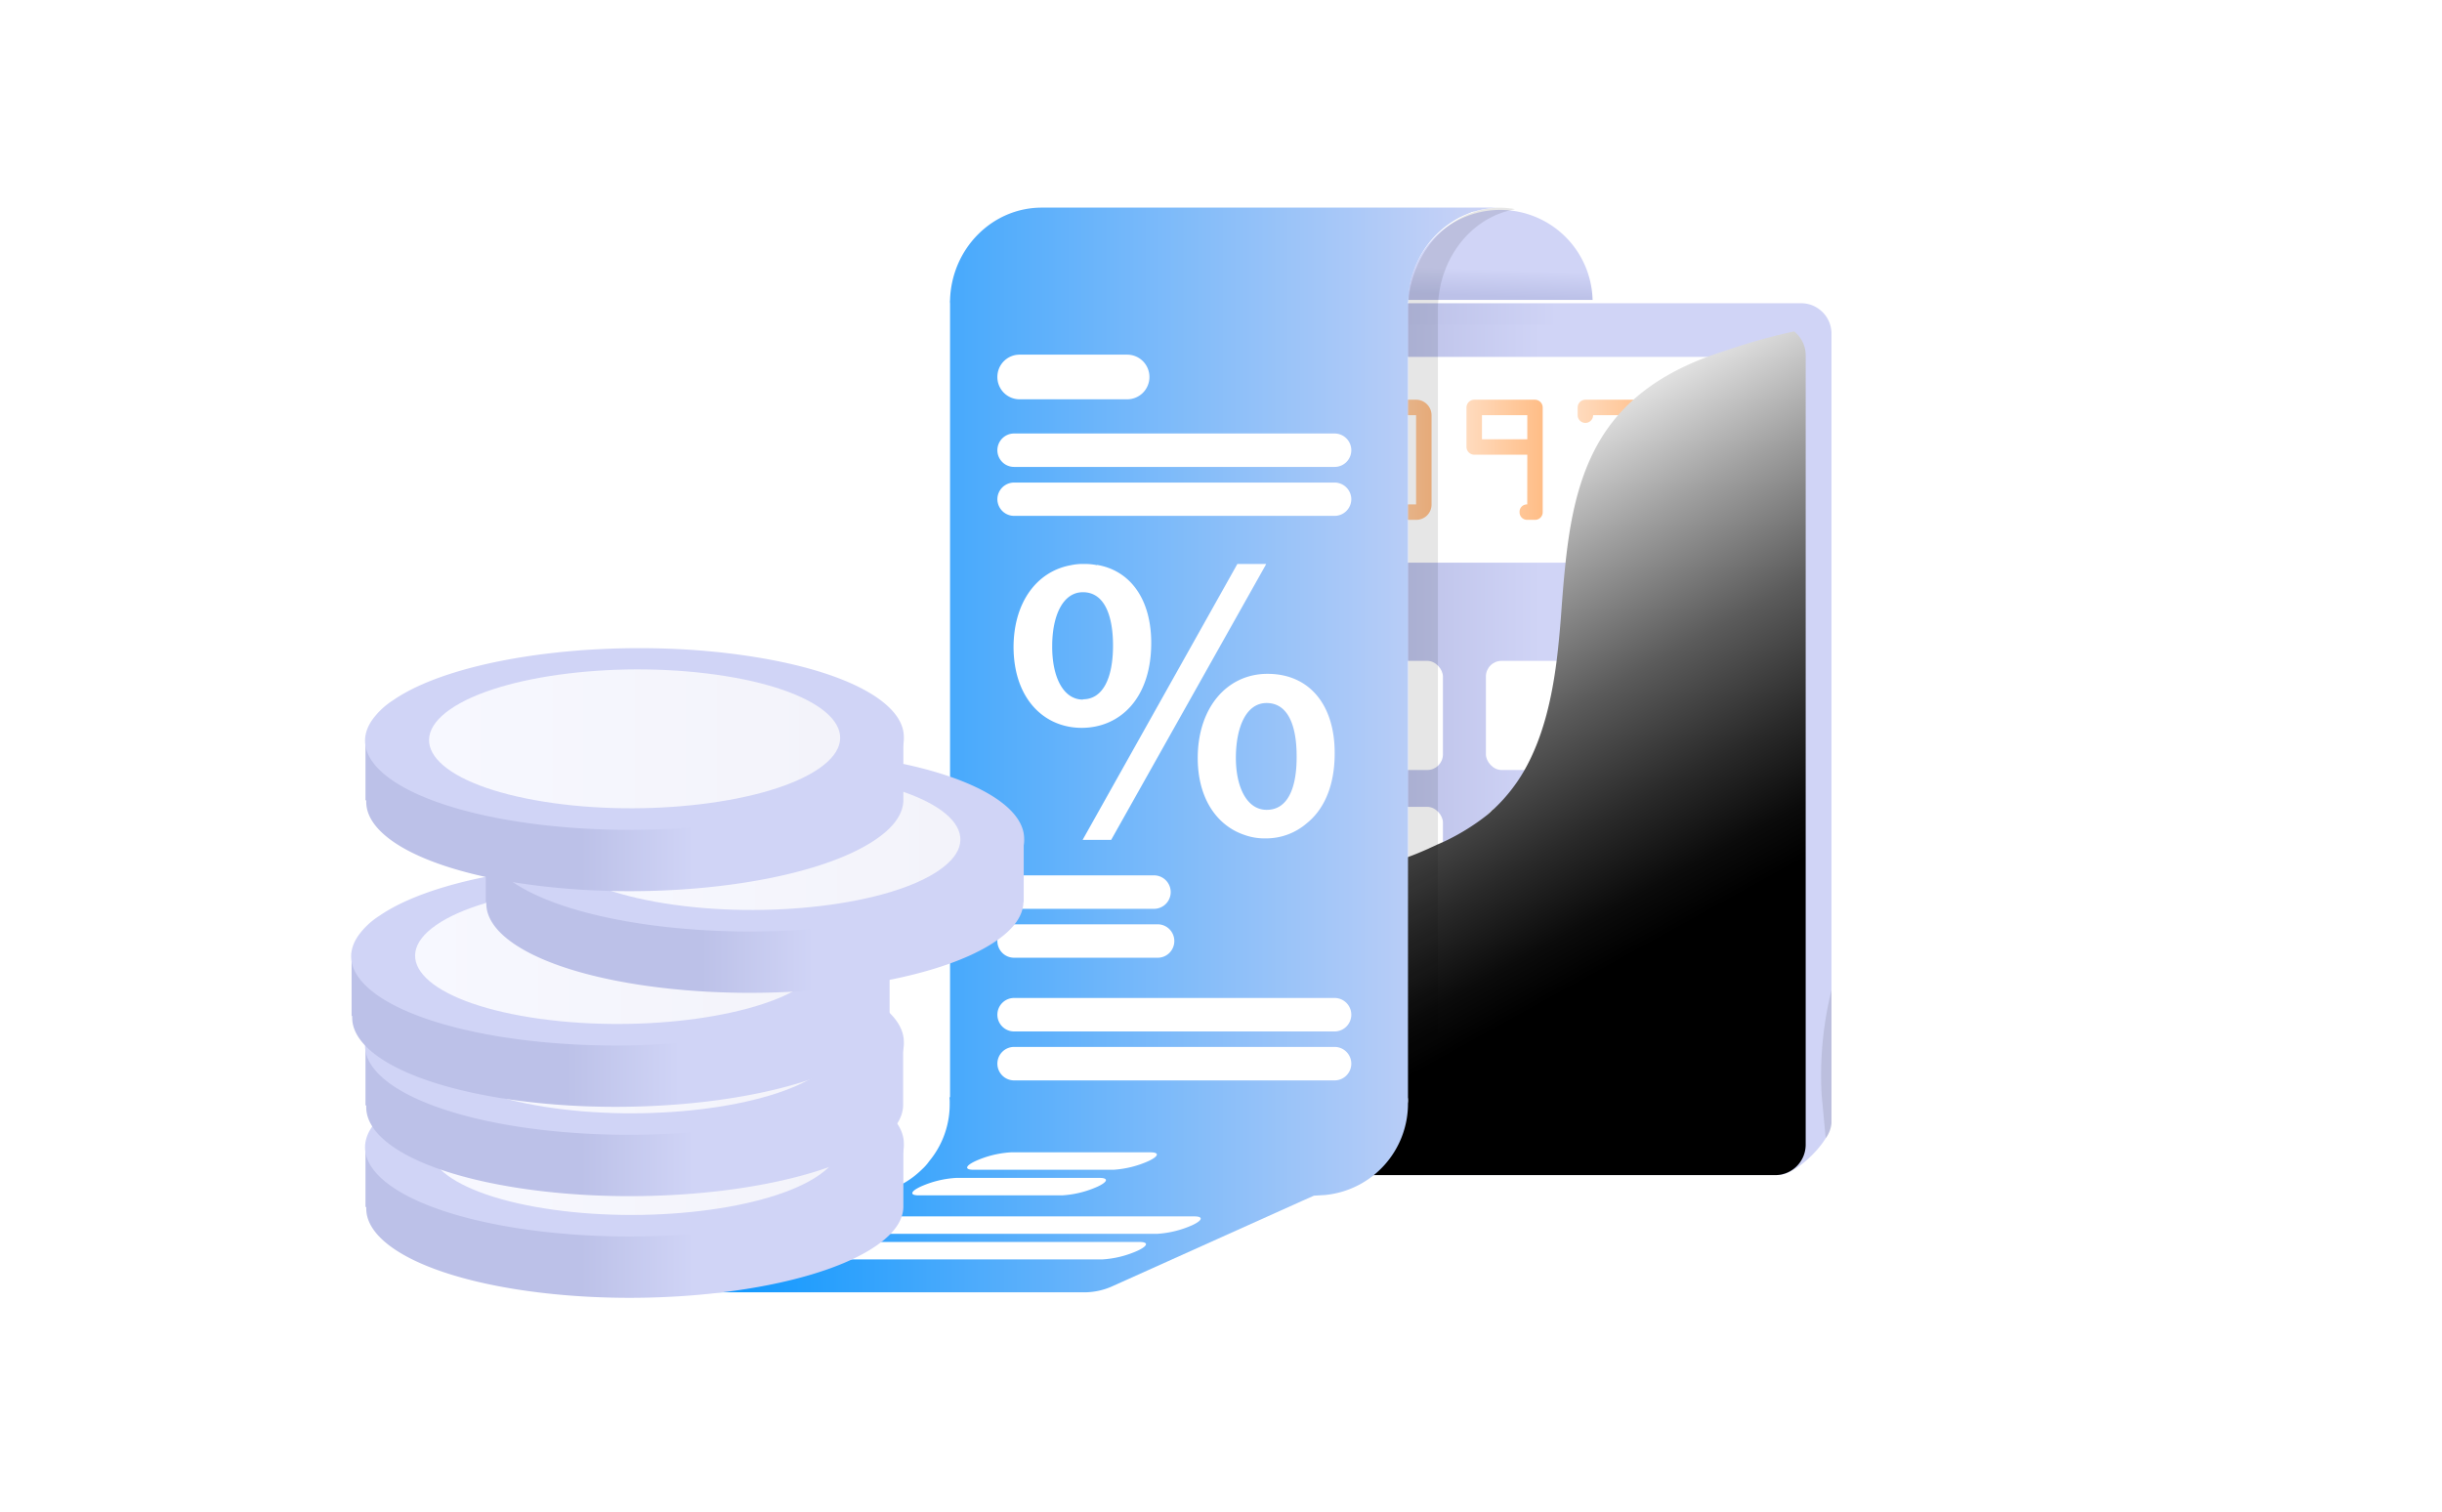 <svg xmlns="http://www.w3.org/2000/svg" xmlns:xlink="http://www.w3.org/1999/xlink" viewBox="0 0 420 260"><defs><style>.cls-1{isolation:isolate;}.cls-2{fill:#fff;}.cls-3{fill:url(#_鍄_胙琅韃_104);}.cls-4{fill:url(#_鍄_胙琅韃_104-2);}.cls-5{fill:url(#linear-gradient);}.cls-6{fill:url(#linear-gradient-2);}.cls-7{fill:url(#linear-gradient-3);}.cls-8{fill:url(#linear-gradient-4);}.cls-9{fill:url(#linear-gradient-5);}.cls-10{mix-blend-mode:soft-light;fill:url(#linear-gradient-6);}.cls-11{opacity:0.1;}.cls-12{fill:url(#_鍄_胙琅韃_104-3);}.cls-13{fill:url(#名称未設定グラデーション_68);}.cls-14{fill:url(#_鍄_胙琅韃_104-4);}.cls-15{fill:#d0d4f6;}.cls-16{fill:url(#咋糺_鈑_胙琅韃1);}.cls-17{fill:url(#_鍄_胙琅韃_104-5);}.cls-18{fill:url(#咋糺_鈑_胙琅韃1-2);}.cls-19{fill:url(#_鍄_胙琅韃_104-6);}.cls-20{fill:url(#咋糺_鈑_胙琅韃1-3);}.cls-21{fill:url(#_鍄_胙琅韃_104-7);}.cls-22{fill:url(#咋糺_鈑_胙琅韃1-4);}.cls-23{fill:url(#_鍄_胙琅韃_104-8);}.cls-24{fill:url(#咋糺_鈑_胙琅韃1-5);}</style><linearGradient id="_&#x9344;_&#x80D9;&#x7405;&#x97C3;_104" x1="193.88" y1="127.1" x2="314.98" y2="127.1" gradientUnits="userSpaceOnUse"><stop offset="0.4" stop-color="#bcc1e8"></stop><stop offset="0.61" stop-color="#d0d4f6"></stop></linearGradient><linearGradient id="_&#x9344;_&#x80D9;&#x7405;&#x97C3;_104-2" x1="193.88" y1="128.97" x2="310.56" y2="128.97" xlink:href="#_&#x9344;_&#x80D9;&#x7405;&#x97C3;_104"></linearGradient><linearGradient id="linear-gradient" x1="290.9" y1="109.68" x2="291.36" y2="140.55" gradientUnits="userSpaceOnUse"><stop offset="0.08" stop-color="#ffcea7"></stop><stop offset="0.26" stop-color="#ffc393"></stop><stop offset="0.52" stop-color="#ffb87e"></stop><stop offset="0.77" stop-color="#ffb070"></stop><stop offset="1" stop-color="#ffae6c"></stop></linearGradient><linearGradient id="linear-gradient-2" x1="233.09" y1="79.08" x2="246.21" y2="79.08" gradientUnits="userSpaceOnUse"><stop offset="0" stop-color="#ffdbbe"></stop><stop offset="1" stop-color="#ffbd86"></stop></linearGradient><linearGradient id="linear-gradient-3" x1="252.22" y1="79.08" x2="265.34" y2="79.08" xlink:href="#linear-gradient-2"></linearGradient><linearGradient id="linear-gradient-4" x1="271.35" y1="79.08" x2="284.47" y2="79.08" xlink:href="#linear-gradient-2"></linearGradient><linearGradient id="linear-gradient-5" x1="290.47" y1="79.08" x2="300.48" y2="79.08" xlink:href="#linear-gradient-2"></linearGradient><linearGradient id="linear-gradient-6" x1="228.51" y1="86.08" x2="273.77" y2="167.97" gradientUnits="userSpaceOnUse"><stop offset="0" stop-color="#fff"></stop><stop offset="0.03" stop-color="#f6f6f6"></stop><stop offset="0.31" stop-color="#a0a0a0"></stop><stop offset="0.55" stop-color="#5b5b5b"></stop><stop offset="0.76" stop-color="#2a2a2a"></stop><stop offset="0.91" stop-color="#0b0b0b"></stop><stop offset="1"></stop></linearGradient><linearGradient id="_&#x9344;_&#x80D9;&#x7405;&#x97C3;_104-3" x1="257.76" y1="59.66" x2="258.49" y2="37.91" xlink:href="#_&#x9344;_&#x80D9;&#x7405;&#x97C3;_104"></linearGradient><linearGradient id="&#x540D;&#x79F0;&#x672A;&#x8A2D;&#x5B9A;&#x30B0;&#x30E9;&#x30C7;&#x30FC;&#x30B7;&#x30E7;&#x30F3;_68" x1="113.85" y1="128.97" x2="258.05" y2="128.97" gradientUnits="userSpaceOnUse"><stop offset="0" stop-color="#0093ff"></stop><stop offset="1" stop-color="#cfd4f6"></stop></linearGradient><linearGradient id="_&#x9344;_&#x80D9;&#x7405;&#x97C3;_104-4" x1="62.86" y1="207.61" x2="155.4" y2="207.61" xlink:href="#_&#x9344;_&#x80D9;&#x7405;&#x97C3;_104"></linearGradient><linearGradient id="&#x548B;&#x7CFA;_&#x9211;_&#x80D9;&#x7405;&#x97C3;1" x1="73.79" y1="197.04" x2="144.5" y2="197.04" gradientUnits="userSpaceOnUse"><stop offset="0" stop-color="#f7f8ff"></stop><stop offset="1" stop-color="#f3f3fa"></stop></linearGradient><linearGradient id="_&#x9344;_&#x80D9;&#x7405;&#x97C3;_104-5" x1="62.86" y1="190.12" x2="155.4" y2="190.12" xlink:href="#_&#x9344;_&#x80D9;&#x7405;&#x97C3;_104"></linearGradient><linearGradient id="&#x548B;&#x7CFA;_&#x9211;_&#x80D9;&#x7405;&#x97C3;1-2" x1="73.79" y1="179.56" x2="144.5" y2="179.56" xlink:href="#&#x548B;&#x7CFA;_&#x9211;_&#x80D9;&#x7405;&#x97C3;1"></linearGradient><linearGradient id="_&#x9344;_&#x80D9;&#x7405;&#x97C3;_104-6" x1="60.47" y1="174.75" x2="153.02" y2="174.75" xlink:href="#_&#x9344;_&#x80D9;&#x7405;&#x97C3;_104"></linearGradient><linearGradient id="&#x548B;&#x7CFA;_&#x9211;_&#x80D9;&#x7405;&#x97C3;1-3" x1="71.41" y1="164.19" x2="142.12" y2="164.19" xlink:href="#&#x548B;&#x7CFA;_&#x9211;_&#x80D9;&#x7405;&#x97C3;1"></linearGradient><linearGradient id="_&#x9344;_&#x80D9;&#x7405;&#x97C3;_104-7" x1="83.54" y1="155.15" x2="176.09" y2="155.15" xlink:href="#_&#x9344;_&#x80D9;&#x7405;&#x97C3;_104"></linearGradient><linearGradient id="&#x548B;&#x7CFA;_&#x9211;_&#x80D9;&#x7405;&#x97C3;1-4" x1="94.48" y1="144.59" x2="165.19" y2="144.59" xlink:href="#&#x548B;&#x7CFA;_&#x9211;_&#x80D9;&#x7405;&#x97C3;1"></linearGradient><linearGradient id="_&#x9344;_&#x80D9;&#x7405;&#x97C3;_104-8" x1="62.86" y1="137.66" x2="155.4" y2="137.66" xlink:href="#_&#x9344;_&#x80D9;&#x7405;&#x97C3;_104"></linearGradient><linearGradient id="&#x548B;&#x7CFA;_&#x9211;_&#x80D9;&#x7405;&#x97C3;1-5" x1="73.79" y1="127.1" x2="144.5" y2="127.1" xlink:href="#&#x548B;&#x7CFA;_&#x9211;_&#x80D9;&#x7405;&#x97C3;1"></linearGradient></defs><g class="cls-1"><g id="&#x30EC;&#x30A4;&#x30E4;&#x30FC;_1" data-name="&#x30EC;&#x30A4;&#x30E4;&#x30FC; 1"><rect class="cls-2" width="420" height="260"></rect><path class="cls-3" d="M315,57.39V193.2a5.18,5.18,0,0,1-1,2.58c-1.8,2.92-5.76,6.3-8,6.3h-.27l-102.2-3.65a5.23,5.23,0,0,1-5.26-5.23V149.73l-4.38-89,0-.85c0-2.88,6.76-7.72,9.68-7.72H309.72A5.1,5.1,0,0,1,313,53.28,5.21,5.21,0,0,1,315,57.39Z"></path><path class="cls-4" d="M310.56,61.08V196.89a5.24,5.24,0,0,1-5.26,5.23H199.14a5.24,5.24,0,0,1-5.26-5.23V61.08a5.27,5.27,0,0,1,5.26-5.26H305.3A5.15,5.15,0,0,1,308.57,57,5.23,5.23,0,0,1,310.56,61.08Z"></path><rect class="cls-2" x="198.62" y="61.39" width="107.2" height="35.39" rx="4.99"></rect><rect class="cls-2" x="203.25" y="113.67" width="18.77" height="18.77" rx="2.69"></rect><rect class="cls-2" x="203.25" y="138.78" width="18.77" height="18.77" rx="2.69"></rect><rect class="cls-2" x="203.25" y="163.89" width="18.77" height="18.77" rx="2.69"></rect><rect class="cls-2" x="229.4" y="113.67" width="18.77" height="18.77" rx="2.69"></rect><rect class="cls-2" x="229.4" y="138.78" width="18.77" height="18.77" rx="2.69"></rect><rect class="cls-2" x="229.4" y="163.89" width="18.77" height="18.77" rx="2.69"></rect><rect class="cls-2" x="255.56" y="113.67" width="18.77" height="18.77" rx="2.69"></rect><rect class="cls-2" x="255.56" y="138.78" width="18.77" height="18.77" rx="2.69"></rect><rect class="cls-2" x="255.56" y="163.89" width="18.77" height="18.77" rx="2.69"></rect><rect class="cls-2" x="282.38" y="113.1" width="18.77" height="18.77" rx="2.69"></rect><rect class="cls-5" x="281.71" y="113.67" width="18.77" height="18.77" rx="2.69"></rect><path class="cls-2" d="M297.79,138.78H284.4a2.7,2.7,0,0,0-2.69,2.69V180a2.69,2.69,0,0,0,2.69,2.69h13.39a2.68,2.68,0,0,0,2.69-2.69v-38.5A2.69,2.69,0,0,0,297.79,138.78Z"></path><path class="cls-6" d="M243.55,68.75a2.67,2.67,0,0,1,2.66,2.66V86.76a2.61,2.61,0,0,1-2.66,2.65h-7.81a2.61,2.61,0,0,1-2.65-2.65V71.41a2.66,2.66,0,0,1,2.65-2.66Zm0,18V71.41h-7.81V86.76Z"></path><path class="cls-7" d="M262.68,78.21h-9.13a1.35,1.35,0,0,1-1.33-1.33v-6.8a1.35,1.35,0,0,1,1.33-1.33H264a1.35,1.35,0,0,1,1.33,1.33v18A1.3,1.3,0,0,1,264,89.41h-1.33a1.29,1.29,0,0,1-1.32-1.32,1.26,1.26,0,0,1,1.32-1.33Zm0-2.66V71.41h-7.8v4.14Z"></path><path class="cls-8" d="M274,71.41a1.33,1.33,0,0,1-2.66,0V70.08a1.35,1.35,0,0,1,1.33-1.33h11.79v7.71c0,.92,0,1-.72,1.67L280,81.34c-.69.61-.74.66-.74,1.59v5.16c0,.85-.37,1.32-1.33,1.32a1.15,1.15,0,0,1-1.32-1.32v-6.4c0-.88,0-1,.68-1.54L281,77c.88-.78.82-.75.82-1.92V71.41Z"></path><path class="cls-9" d="M298.38,86.77v-18H291.8a1.23,1.23,0,0,0-1.33,1.33,1.22,1.22,0,0,0,1.33,1.33h3.92V86.77H291.8a1.21,1.21,0,0,0-1.33,1.32,1.23,1.23,0,0,0,1.33,1.33h8.68V86.77Z"></path><path class="cls-10" d="M310.56,61.08V196.89a5.24,5.24,0,0,1-5.26,5.23H199.14a5.24,5.24,0,0,1-5.26-5.23V153.41c3.11-.23,6.26-.3,9.37-.3,5.57-.12,11.22,0,16.75-.54.69-.08,1.34-.12,2-.23q3.69-.41,7.38-1.15a78.3,78.3,0,0,0,12.75-3.77c1.19-.42,2.34-.92,3.49-1.42.54-.27,1.12-.5,1.65-.77.31-.11.58-.27.89-.38A38.49,38.49,0,0,0,256,140c0-.08,0-.08.08-.08l.65-.65s.08,0,.12-.08a2.29,2.29,0,0,0,.34-.3,28.37,28.37,0,0,0,5-6.42c3.15-5.53,4.68-12.13,5.53-18.78.31-2.46.54-5,.73-7.37.23-3.15.46-6.34.81-9.53.92-8.72,2.72-17.32,8-24.12,4.19-5.38,10-8.91,16.29-11.25,1-.39,2.07-.73,3.15-1.08A103.09,103.09,0,0,1,308.57,57,5.23,5.23,0,0,1,310.56,61.08Z"></path><path class="cls-11" d="M315,170.31V193.2a5.18,5.18,0,0,1-1,2.58l-.69-7.41A60.72,60.72,0,0,1,315,170.31Z"></path><path class="cls-2" d="M273.91,51.59H242.16a15.88,15.88,0,0,1,31.75,0Z"></path><path class="cls-2" d="M227.93,205.49l-1.85.11H226a10.69,10.69,0,0,1-1.38-.11Z"></path><path class="cls-2" d="M242.16,188.77v1a6.18,6.18,0,0,0,0-1Z"></path><path class="cls-12" d="M273.91,51.59H242.16a15.88,15.88,0,0,1,31.75,0Z"></path><path class="cls-11" d="M260.56,36C253,37.34,247.3,44.57,247.3,53.32V193.78a18.18,18.18,0,0,1-2.38,8.34H228.18l14-12.41V53.32c0-7.87,4.72-14.55,11.17-16.78a13.64,13.64,0,0,1,4.69-.81,11.45,11.45,0,0,1,1.65.12A3.39,3.39,0,0,1,260.56,36Z"></path><path class="cls-13" d="M258.05,35.71a12.54,12.54,0,0,0-2.43.21,13.77,13.77,0,0,0-2.05.47.45.45,0,0,0-.27.06c-.1,0-.21,0-.32.1-.68.27-1.31.53-1.95.85a16.52,16.52,0,0,0-8.81,14.2c0,.1-.06.16,0,.26a.61.61,0,0,0-.06.32V188.76h0a6,6,0,0,1,0,1,15.79,15.79,0,0,1-14.25,15.78l-1.85.11H226l-1.9.84-33,14.84a11.85,11.85,0,0,1-4.64.95h-72a.58.58,0,0,1-.27-1.11l34.9-15.63a13,13,0,0,0,3.27-.69,15.2,15.2,0,0,0,6.18-3.69,8.28,8.28,0,0,0,1.27-1.43,15.32,15.32,0,0,0,3.53-10,6,6,0,0,0-.05-1h.11V52.18a2.28,2.28,0,0,1,0-.58c.26-8.82,7.23-15.89,15.78-15.89Z"></path><path class="cls-2" d="M242.16,188.77v1a6.18,6.18,0,0,0,0-1Z"></path><path class="cls-2" d="M193.86,68.68H175.37a3.82,3.82,0,0,1-3.83-3.83h0A3.82,3.82,0,0,1,175.37,61h18.49a3.83,3.83,0,0,1,3.83,3.82h0A3.83,3.83,0,0,1,193.86,68.68Z"></path><path class="cls-2" d="M229.53,80.31H174.42a2.87,2.87,0,0,1-2.88-2.87h0a2.88,2.88,0,0,1,2.88-2.88h55.11a2.88,2.88,0,0,1,2.88,2.88h0A2.87,2.87,0,0,1,229.53,80.31Z"></path><path class="cls-2" d="M229.53,88.73H174.42a2.88,2.88,0,0,1-2.88-2.87h0A2.88,2.88,0,0,1,174.42,83h55.11a2.88,2.88,0,0,1,2.88,2.88h0A2.88,2.88,0,0,1,229.53,88.73Z"></path><path class="cls-2" d="M198.47,156.32H174.42a2.88,2.88,0,0,1-2.88-2.88h0a2.88,2.88,0,0,1,2.88-2.88h24.05a2.88,2.88,0,0,1,2.88,2.88h0A2.88,2.88,0,0,1,198.47,156.32Z"></path><path class="cls-2" d="M199.1,164.73H174.42a2.87,2.87,0,0,1-2.88-2.87h0a2.88,2.88,0,0,1,2.88-2.88H199.1a2.87,2.87,0,0,1,2.87,2.88h0A2.86,2.86,0,0,1,199.1,164.73Z"></path><path class="cls-2" d="M229.53,177.41H174.42a2.88,2.88,0,0,1-2.88-2.88h0a2.88,2.88,0,0,1,2.88-2.88h55.11a2.88,2.88,0,0,1,2.88,2.88h0A2.88,2.88,0,0,1,229.53,177.41Z"></path><path class="cls-2" d="M229.53,185.83H174.42a2.88,2.88,0,0,1-2.88-2.88h0a2.88,2.88,0,0,1,2.88-2.88h55.11a2.88,2.88,0,0,1,2.88,2.88h0A2.88,2.88,0,0,1,229.53,185.83Z"></path><path class="cls-2" d="M191.49,201.2H167.44c-1.59,0-1.44-.67.34-1.5h0a17.3,17.3,0,0,1,6.09-1.5h24c1.59,0,1.44.67-.33,1.5h0A17.4,17.4,0,0,1,191.49,201.2Z"></path><path class="cls-2" d="M182.71,205.6H158c-1.58,0-1.43-.67.34-1.5h0a17.35,17.35,0,0,1,6.09-1.5h24.68c1.59,0,1.44.67-.34,1.5h0A17.3,17.3,0,0,1,182.71,205.6Z"></path><path class="cls-2" d="M199,212.22H143.87c-1.59,0-1.44-.67.34-1.5h0a17.35,17.35,0,0,1,6.09-1.5h55.11c1.59,0,1.44.67-.33,1.5h0A17.4,17.4,0,0,1,199,212.22Z"></path><path class="cls-2" d="M189.58,216.62H134.47c-1.59,0-1.44-.67.33-1.5h0a17.4,17.4,0,0,1,6.1-1.5H196c1.59,0,1.44.67-.34,1.5h0A17.3,17.3,0,0,1,189.58,216.62Z"></path><path class="cls-2" d="M218,115.9c-7,0-12,5.86-12,14.47,0,7.12,3.43,11.72,8.08,13.25a10,10,0,0,0,3.54.58,10.67,10.67,0,0,0,7.12-2.59c2.91-2.32,4.81-6.33,4.81-12C229.6,121.39,225.32,115.9,218,115.9Zm-.16,23.39c-3.43,0-5.33-4-5.28-9.14s1.79-9.23,5.28-9.23c3.75,0,5.17,4,5.17,9.13C223.05,135.65,221.42,139.29,217.88,139.29ZM212.81,97l-.11.21-26.5,47.25h4.91l26.56-47.25.1-.21Zm-24.13.21a10.6,10.6,0,0,0-2.27-.21,9.7,9.7,0,0,0-2.21.21c-5.92,1.06-9.88,6.44-9.88,14.15.06,8.87,5.28,13.83,11.72,13.83S198,120.28,198,110.57C198,103.23,194.54,98.16,188.68,97.16Zm-2.43,23.12c-3.43,0-5.33-4-5.28-9.24,0-5.12,1.8-9.23,5.28-9.23,3.75,0,5.18,4.11,5.18,9.18C191.43,116.53,189.74,120.28,186.25,120.28Z"></path><path class="cls-14" d="M142.79,196.69a75.62,75.62,0,0,0-13.23-3.23c-18.12-2.9-39.13-1.37-52.76,3.23H62.86V207.6H63c-.31,5.86,9.06,11.49,25.73,14.15,23,3.65,50.75.3,62-7.5,3.12-2.15,4.6-4.41,4.64-6.65h0V196.69Z"></path><path class="cls-15" d="M88.69,211.2c-20.39-3.26-30.12-10.95-24.18-18.08a12.93,12.93,0,0,1,3.1-2.73c11.27-7.8,39-11.15,62-7.48,16.33,2.58,25.85,8,25.84,13.78.13,2.36-1.4,4.75-4.68,7C139.44,211.5,111.69,214.85,88.69,211.2Z"></path><path class="cls-16" d="M140.87,202.12c-8.61,6-29.8,8.51-47.32,5.71S68.81,197.93,77.43,192s29.79-8.52,47.31-5.71S149.48,196.16,140.87,202.12Z"></path><path class="cls-17" d="M142.79,179.21A75.62,75.62,0,0,0,129.56,176c-18.12-2.9-39.13-1.37-52.76,3.23H62.86v10.9H63C62.65,196,72,201.6,88.69,204.26c23,3.65,50.75.31,62-7.49,3.12-2.15,4.6-4.41,4.64-6.66h0v-10.9Z"></path><path class="cls-15" d="M88.69,193.72c-20.39-3.27-30.12-10.95-24.18-18.09a13.15,13.15,0,0,1,3.1-2.73c11.27-7.8,39-11.14,62-7.47,16.33,2.57,25.85,8,25.84,13.78.13,2.36-1.4,4.74-4.68,7C139.44,194,111.69,197.36,88.69,193.72Z"></path><path class="cls-18" d="M140.87,184.63c-8.61,6-29.8,8.52-47.32,5.72s-24.74-9.91-16.12-15.87,29.79-8.51,47.31-5.71S149.48,178.67,140.87,184.63Z"></path><path class="cls-19" d="M140.4,163.84a75.4,75.4,0,0,0-13.23-3.23c-18.12-2.9-39.13-1.37-52.76,3.23H60.47v10.91h.11c-.31,5.86,9.06,11.48,25.73,14.15,23,3.65,50.75.3,62-7.5,3.12-2.15,4.6-4.41,4.64-6.65H153V163.84Z"></path><path class="cls-15" d="M86.31,178.35c-20.4-3.26-30.13-10.95-24.18-18.08a13.06,13.06,0,0,1,3.09-2.73c11.27-7.8,39-11.15,62-7.48,16.34,2.58,25.85,8,25.85,13.78.12,2.36-1.4,4.75-4.69,7C137.06,178.65,109.31,182,86.31,178.35Z"></path><path class="cls-20" d="M138.48,169.27c-8.61,6-29.79,8.51-47.31,5.71S66.43,165.08,75,159.12s29.8-8.52,47.31-5.72S147.09,163.31,138.48,169.27Z"></path><path class="cls-21" d="M163.47,144.24A75.34,75.34,0,0,0,150.24,141c-18.12-2.9-39.13-1.36-52.76,3.24H83.54v10.9h.11c-.31,5.86,9.06,11.49,25.73,14.15,23,3.65,50.75.31,62-7.49,3.12-2.15,4.6-4.41,4.64-6.66h.05v-10.9Z"></path><path class="cls-15" d="M109.38,158.74C89,155.48,79.25,147.8,85.2,140.66a13.29,13.29,0,0,1,3.09-2.73c11.27-7.8,39-11.14,62-7.47,16.34,2.57,25.85,8,25.85,13.78.12,2.36-1.4,4.74-4.69,7C160.13,159.05,132.38,162.39,109.38,158.74Z"></path><path class="cls-22" d="M161.55,149.66c-8.61,6-29.79,8.52-47.31,5.71s-24.74-9.9-16.13-15.86,29.8-8.51,47.31-5.71S170.16,143.7,161.55,149.66Z"></path><path class="cls-23" d="M142.79,126.75a75.62,75.62,0,0,0-13.23-3.23c-18.12-2.9-39.13-1.37-52.76,3.23H62.86v10.91H63c-.31,5.86,9.06,11.48,25.73,14.15,23,3.64,50.75.3,62-7.5,3.12-2.15,4.6-4.41,4.64-6.65h0V126.75Z"></path><path class="cls-15" d="M88.69,141.26C68.3,138,58.57,130.31,64.51,123.18a13.17,13.17,0,0,1,3.1-2.74c11.27-7.79,39-11.14,62-7.47,16.33,2.58,25.85,8,25.84,13.78.13,2.36-1.4,4.75-4.68,7C139.44,141.56,111.69,144.9,88.69,141.26Z"></path><path class="cls-24" d="M140.87,132.18c-8.61,5.95-29.8,8.51-47.32,5.71S68.81,128,77.43,122s29.79-8.52,47.31-5.72S149.48,126.22,140.87,132.18Z"></path></g></g></svg>